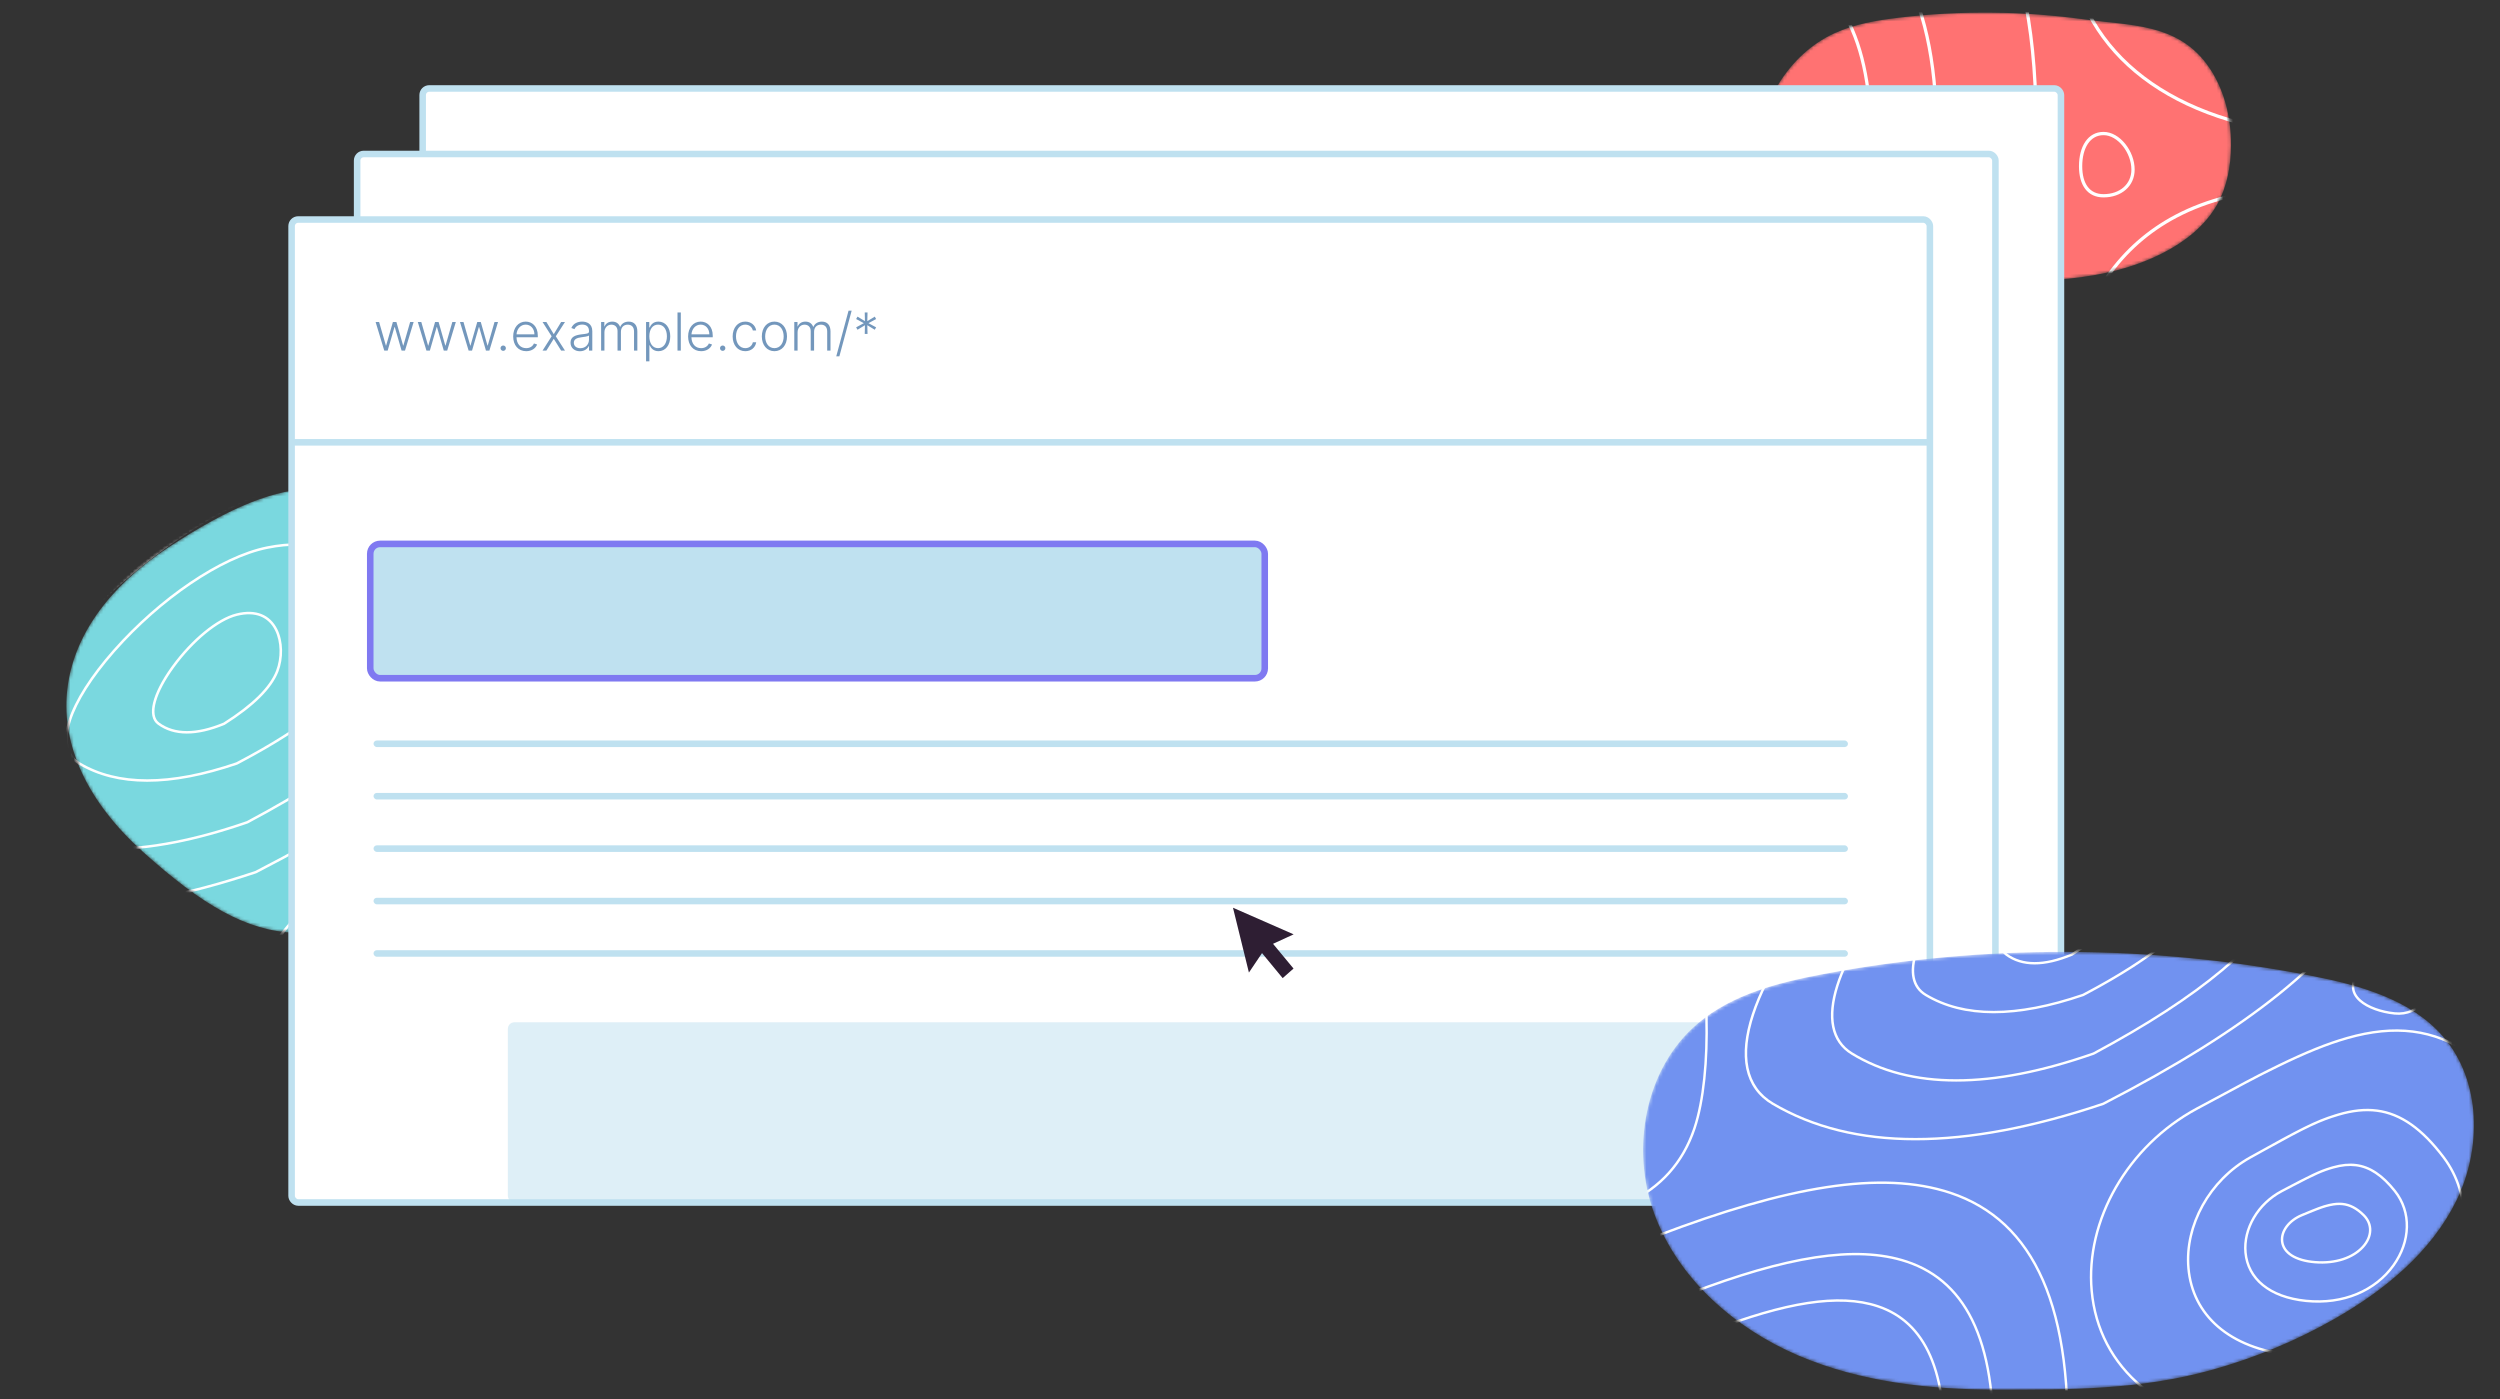 <svg width="763" height="427" viewBox="0 0 763 427" fill="none" xmlns="http://www.w3.org/2000/svg">
<rect x="0" y="0" width="763" height="427" fill="#333333" stroke="none"/>
<mask id="mask0" mask-type="alpha" maskUnits="userSpaceOnUse" x="20" y="149" width="148" height="136">
<path d="M51.531 166.964C89.103 142.383 107.036 144.079 134.361 166.964C161.687 189.849 188.158 226.296 143.754 260.2C99.35 294.104 78.856 291.561 43.846 260.2C8.835 228.839 13.958 191.544 51.531 166.964Z" fill="white"/>
</mask>
<g mask="url(#mask0)">
<path d="M51.531 166.964C89.103 142.383 107.036 144.079 134.361 166.964C161.687 189.849 188.158 226.296 143.754 260.2C99.35 294.104 78.856 291.561 43.846 260.2C8.835 228.839 13.958 191.544 51.531 166.964Z" fill="#7AD8DF"/>
<path d="M150.184 268.657L149.406 268.89C143.259 270.77 138.787 273.072 123.178 281.774C110.616 288.777 102.975 302.744 104.133 315.934C105.399 330.357 116.593 340.737 136.016 342.813C155.618 344.909 172.43 337.082 181.912 323.098C190.893 309.853 191.427 293.559 182.647 281.88C179.309 277.44 176.002 274.095 172.641 271.735C165.825 266.949 158.766 266.132 150.184 268.657ZM172.191 272.367C175.48 274.677 178.731 277.965 182.023 282.344C190.593 293.743 190.071 309.679 181.266 322.665C171.945 336.411 155.413 344.108 136.099 342.043C117.033 340.006 106.142 329.906 104.909 315.867C103.778 302.984 111.262 289.305 123.559 282.45L128.485 279.712C140.697 272.959 144.629 271.098 150.405 269.399C158.77 266.939 165.583 267.727 172.191 272.367Z" fill="white"/>
<path d="M152.515 245.546C146.538 247.238 140.075 249.837 132.314 253.574L127.834 255.77C123.783 257.786 120.354 259.621 106.313 267.159C84.888 278.661 71.851 301.607 73.826 323.268C75.984 346.937 95.053 363.965 128.194 367.376C161.665 370.821 190.361 357.957 206.547 334.971C221.874 313.205 222.785 286.438 207.814 267.263C202.112 259.959 196.467 254.46 190.734 250.584C179.136 242.742 167.135 241.405 152.515 245.546ZM190.296 251.225C195.956 255.052 201.544 260.494 207.199 267.737C221.947 286.629 221.049 313.025 205.909 334.526C189.886 357.281 161.465 370.022 128.274 366.606C95.486 363.231 76.725 346.477 74.602 323.198C72.656 301.852 85.527 279.198 106.683 267.841L119.311 261.074C124.862 258.116 126.879 257.094 130.393 255.371L131.275 254.94C139.619 250.86 146.452 248.068 152.728 246.29C167.138 242.209 178.901 243.52 190.296 251.225Z" fill="white"/>
<path d="M148.211 285.08L147.581 285.262C144.069 286.304 141.396 287.623 132.426 292.395C125.041 296.325 120.545 304.166 121.228 311.582C121.975 319.7 128.57 325.537 139.972 326.7C151.462 327.872 161.324 323.49 166.89 315.657C172.172 308.222 172.486 299.064 167.314 292.498C165.357 290.013 163.415 288.139 161.439 286.815C157.422 284.123 153.258 283.664 148.211 285.08ZM161.003 287.457C162.907 288.732 164.79 290.551 166.7 292.975C171.649 299.257 171.347 308.041 166.254 315.21C160.851 322.813 151.263 327.073 140.052 325.93C129.002 324.803 122.715 319.238 122.004 311.512C121.351 304.413 125.678 296.864 132.794 293.078L136.341 291.199C142.927 287.735 145.176 286.737 148.423 285.826C153.261 284.467 157.189 284.901 161.003 287.457Z" fill="white"/>
<path d="M97.456 129.809C67.531 135.754 28.42 162.359 -0.569 194.575C-30.046 227.335 -40.485 256.282 -23.106 266.499C1.444 280.93 35.22 280.93 78.207 266.532C122.716 243.687 149.954 221.845 159.974 200.944C167.859 184.498 167.51 163.68 158.365 148.841C147.676 131.496 126.792 123.981 97.456 129.809ZM157.701 149.246C166.702 163.852 167.046 184.393 159.271 200.611C149.343 221.321 122.22 243.07 77.904 265.821C35.166 280.131 1.615 280.131 -22.709 265.832C-39.433 256.001 -29.16 227.512 0.012 195.091C28.898 162.989 67.875 136.475 97.609 130.568C126.642 124.801 147.194 132.196 157.701 149.246Z" fill="white"/>
<path d="M89.728 147.157C67.731 151.683 39.001 171.927 17.706 196.44C-3.969 221.391 -11.649 243.45 1.185 251.265C19.24 262.259 44.07 262.259 75.656 251.3C108.365 233.912 128.376 217.291 135.743 201.375C141.542 188.844 141.286 172.985 134.557 161.676C126.687 148.448 111.307 142.716 89.728 147.157ZM133.886 162.07C140.479 173.152 140.731 188.743 135.035 201.051C127.756 216.776 107.86 233.302 75.344 250.593C44.013 261.458 19.417 261.458 1.592 250.605C-10.611 243.174 -3.085 221.559 18.296 196.946C39.488 172.55 68.084 152.401 89.886 147.915C111.155 143.538 126.196 149.144 133.886 162.07Z" fill="white"/>
<path d="M81.466 166.756C67.165 169.646 48.505 182.557 34.675 198.192C20.56 214.147 15.549 228.283 23.99 233.331C35.741 240.357 51.886 240.357 72.408 233.366L73.674 232.7C94.185 221.845 106.764 211.461 111.463 201.491C115.245 193.468 115.077 183.315 110.687 176.069C105.55 167.589 95.516 163.917 81.466 166.756ZM110.02 176.468C114.27 183.484 114.433 193.365 110.758 201.163C106.053 211.145 93.168 221.655 72.101 232.656C51.831 239.558 35.915 239.558 24.392 232.667C16.672 228.051 21.349 214.593 34.848 199.171L35.26 198.703C48.988 183.184 67.513 170.366 81.621 167.515C95.365 164.738 105.063 168.287 110.02 176.468Z" fill="white"/>
<path d="M72.192 187.204C66.166 188.681 58.353 195.238 52.563 203.178L52.155 203.744C46.529 211.654 44.6 218.598 48.159 221.179C53.134 224.787 59.952 224.787 68.576 221.224C77.506 215.575 82.953 210.186 84.968 205C86.56 200.904 86.489 195.729 84.638 192.024C82.453 187.649 78.158 185.742 72.192 187.204ZM83.941 192.368C85.69 195.87 85.757 200.82 84.242 204.72C82.299 209.72 76.96 215.002 68.217 220.54C59.881 223.978 53.34 223.978 48.618 220.554C45.496 218.289 47.496 211.444 53.194 203.632C58.886 195.827 66.567 189.381 72.379 187.956C77.994 186.58 81.92 188.323 83.941 192.368Z" fill="white"/>
<path d="M156.979 224.492C153.808 228.416 153.984 231.882 156.929 234.532C159.297 236.663 163.397 238.125 167.558 238.546C175.21 239.321 180.573 232.341 178.286 224.625C175.904 216.585 163.598 216.302 156.979 224.492ZM177.539 224.844C179.673 232.047 174.721 238.493 167.637 237.776C163.627 237.37 159.679 235.962 157.452 233.958C154.82 231.59 154.668 228.588 157.586 224.977C163.853 217.223 175.359 217.488 177.539 224.844Z" fill="white"/>
<path d="M-77.607 78.488C-87.396 97.477 -95.033 115.992 -100.516 134.033L-100.926 135.397L-100.871 135.525C-93.299 153.1 -71.17 163.356 -34.538 166.351C-8.875 168.45 25.118 155.792 49.836 136.611C74.951 117.121 82.423 97.157 64.694 87.281C45.574 76.629 13.693 67.227 -14.773 64.009C-47.206 60.343 -70.605 64.905 -77.607 78.488ZM-14.861 64.779C13.507 67.986 45.29 77.359 64.314 87.956C81.346 97.445 74.104 116.796 49.356 136C24.781 155.071 -9.028 167.66 -34.474 165.579L-35.561 165.488C-70.924 162.433 -92.363 152.498 -99.927 135.736L-100.099 135.347L-100.139 135.483C-94.646 117.101 -86.904 98.221 -76.914 78.841C-70.116 65.655 -46.991 61.147 -14.861 64.779Z" fill="white"/>
<path d="M-73.875 70.417C-81.936 88.924 -88.229 106.97 -92.754 124.554L-93.128 126.021L-93.087 126.132C-86.832 143.317 -68.526 153.358 -38.244 156.288C-17.013 158.343 11.087 145.96 31.517 127.196C52.266 108.141 58.427 88.657 43.78 79.001C27.977 68.582 1.632 59.386 -21.893 56.239C-48.711 52.651 -68.083 57.121 -73.875 70.417ZM-21.997 57.007C1.416 60.139 27.65 69.295 43.35 79.646C57.412 88.917 51.421 107.862 30.988 126.628C10.707 145.254 -17.189 157.548 -38.169 155.518L-39.066 155.428C-68.245 152.445 -85.923 142.749 -92.167 126.372L-92.314 125.978L-92.343 126.095C-87.806 108.125 -81.411 89.669 -73.16 70.725C-67.554 57.856 -48.502 53.461 -21.997 57.007Z" fill="white"/>
</g>
<mask id="mask1" mask-type="alpha" maskUnits="userSpaceOnUse" x="536" y="3" width="145" height="83">
<path d="M579.467 5.402C572.766 6.2 566.006 7.33 559.873 10.144C545.415 16.781 536.239 32.759 536.307 48.668C536.33 53.867 537.266 59.143 539.704 63.736C543.225 70.368 549.61 75.081 556.431 78.218C570.233 84.567 585.887 85.173 601.073 85.595C621.236 86.155 642.377 86.363 660.302 77.117C666.888 73.719 672.985 68.947 676.628 62.495C679.717 57.022 680.878 50.627 680.904 44.341C680.939 35.565 678.731 26.59 673.485 19.554C664.205 7.108 650.135 7.836 636.317 5.934C617.492 3.345 598.337 3.157 579.467 5.402Z" fill="white"/>
</mask>
<g mask="url(#mask1)">
<path d="M579.467 5.402C572.766 6.2 566.006 7.33 559.873 10.144C545.415 16.781 536.239 32.759 536.307 48.668C536.33 53.867 537.266 59.143 539.704 63.736C543.225 70.368 549.61 75.081 556.431 78.218C570.233 84.567 585.887 85.173 601.073 85.595C621.236 86.155 642.377 86.363 660.302 77.117C666.888 73.719 672.985 68.947 676.628 62.495C679.717 57.022 680.878 50.627 680.904 44.341C680.939 35.565 678.731 26.59 673.485 19.554C664.205 7.108 650.135 7.836 636.317 5.934C617.492 3.345 598.337 3.157 579.467 5.402Z" fill="#FF7272"/>
<path d="M731.932 -90.298L730.634 -89.906C722.531 -87.395 716.448 -84.248 695.756 -72.684C678.934 -63.284 668.701 -44.535 670.252 -26.829C671.947 -7.47 686.936 6.462 712.947 9.249C739.199 12.062 761.715 1.555 774.414 -17.218C786.442 -34.999 787.157 -56.872 775.4 -72.548C770.929 -78.509 766.5 -83 761.999 -86.168C752.874 -92.59 743.423 -93.686 731.932 -90.298ZM761.423 -85.35C765.832 -82.247 770.188 -77.83 774.6 -71.948C786.086 -56.633 785.387 -35.223 773.586 -17.778C761.094 0.689 738.937 11.028 713.053 8.255C687.5 5.517 672.9 -8.054 671.248 -26.917C669.732 -44.225 679.762 -62.601 696.244 -71.812L702.289 -75.18C719.088 -84.502 724.387 -87.031 732.215 -89.339C743.428 -92.645 752.564 -91.586 761.423 -85.35Z" fill="white"/>
<path d="M735.526 -121.662C727.326 -119.326 718.439 -115.702 707.681 -110.45L703.462 -108.369C697.677 -105.49 693.616 -103.305 673.99 -92.708C645.459 -77.303 628.098 -46.569 630.728 -17.557C633.601 14.142 658.994 36.948 703.128 41.517C747.704 46.132 785.92 28.9 807.476 -1.889C827.886 -31.042 829.099 -66.893 809.164 -92.575C801.57 -102.358 794.052 -109.723 786.418 -114.914C770.974 -125.417 754.994 -127.208 735.526 -121.662ZM785.856 -114.087C793.397 -108.959 800.841 -101.667 808.374 -91.962C828.025 -66.646 826.828 -31.274 806.656 -2.462C785.31 28.027 747.448 45.1 703.231 40.522C659.549 36 634.552 13.549 631.724 -17.647C629.13 -46.252 646.279 -76.609 674.465 -91.828L693.927 -102.305C699.914 -105.496 702.42 -106.75 707.222 -109.112C718.337 -114.578 727.438 -118.318 735.8 -120.7C754.998 -126.169 770.673 -124.413 785.856 -114.087Z" fill="white"/>
<path d="M453.822 -40.715C412.119 -24.784 389.348 6.895 388.25 44.487C387.23 79.418 405.507 114.354 435.726 134.17C469.921 156.593 513.98 168.151 548.851 160.992C591.778 152.179 618.289 117.066 621.499 53.777C624.786 -11.019 608.109 -46.739 573.658 -58.222C545.355 -67.657 506.615 -60.883 453.822 -40.715ZM573.342 -57.274C607.291 -45.957 623.767 -10.669 620.501 53.727C617.312 116.583 591.103 151.297 548.65 160.012C514.065 167.112 470.264 155.622 436.274 133.334C406.345 113.708 388.24 79.099 389.25 44.517C390.336 7.33 412.851 -23.993 454.179 -39.781C506.769 -59.872 545.324 -66.613 573.342 -57.274Z" fill="white"/>
<path d="M467.139 -17.104C436.265 -5.304 419.4 18.168 418.587 46.02C417.832 71.896 431.363 97.773 453.738 112.451C479.04 129.05 511.641 137.606 537.454 132.304C569.246 125.775 588.882 99.757 591.257 52.9C593.69 4.932 581.336 -21.538 555.806 -30.052C534.848 -37.041 506.188 -32.028 467.139 -17.104ZM555.49 -29.103C580.518 -20.757 592.671 5.282 590.259 52.849C587.905 99.275 568.571 124.892 537.253 131.325C511.726 136.567 479.384 128.08 454.287 111.615C432.202 97.127 418.841 71.577 419.587 46.049C420.388 18.603 436.997 -4.513 467.496 -16.17C506.342 -31.016 534.817 -35.997 555.49 -29.103Z" fill="white"/>
<path d="M475.915 -1.761C452.177 7.354 439.205 25.494 438.58 47.016C438 67.007 448.404 86.998 465.608 98.338C485.05 111.153 510.1 117.758 529.944 113.664C554.398 108.617 569.501 88.51 571.327 52.33C573.196 15.297 563.692 -5.163 544.041 -11.747C527.923 -17.148 505.907 -13.278 475.915 -1.761ZM543.724 -10.799C562.874 -4.383 572.177 15.646 570.328 52.279C568.524 88.028 553.721 107.736 529.742 112.684C510.186 116.72 485.396 110.183 466.159 97.504C449.243 86.354 439.009 66.69 439.58 47.045C440.193 25.927 452.911 8.144 476.273 -0.828C506.062 -12.267 527.893 -16.103 543.724 -10.799Z" fill="white"/>
<path d="M663.86 65.575C646.751 74.605 636.004 90.335 631.262 111.266C623.358 146.158 633.421 195.393 651.566 227.001C665.897 251.963 706.267 264.598 756.883 263.752C802.86 262.983 847.583 250.876 864.354 234.106C883.008 215.451 887.519 180.501 872.83 148.419C854.905 109.271 812.077 78.209 745.116 62.266C710.129 53.935 683.165 55.388 663.86 65.575ZM744.884 63.238C811.565 79.115 854.134 109.989 871.92 148.835C886.444 180.554 881.991 215.054 863.647 233.398C847.103 249.942 802.608 261.988 756.867 262.752C706.579 263.592 666.53 251.058 652.434 226.503C634.405 195.099 624.393 146.114 632.238 111.487C636.919 90.824 647.495 75.343 664.327 66.46C683.391 56.399 710.114 54.96 744.884 63.238Z" fill="white"/>
<path d="M642 40.252C637.182 40.252 634.5 44.715 634.5 50.752C634.5 56.518 637.087 60.252 642 60.252C647.455 60.252 651.5 56.828 651.5 51.752C651.5 46.148 646.988 40.252 642 40.252ZM642 41.252C646.369 41.252 650.5 46.651 650.5 51.752C650.5 56.235 646.937 59.252 642 59.252C637.734 59.252 635.5 56.028 635.5 50.752C635.5 45.196 637.869 41.252 642 41.252Z" fill="white"/>
</g>
<rect x="129" y="27" width="500" height="300" rx="2" fill="white" stroke="#BFE1F0" stroke-width="2"/>
<rect x="109" y="47" width="500" height="300" rx="2" fill="white" stroke="#BFE1F0" stroke-width="2"/>
<rect x="89" y="67" width="500" height="300" rx="2" fill="white" stroke="#BFE1F0" stroke-width="2"/>
<path d="M117.273 107H118.318L120.386 99.847H120.494L122.562 107H123.608L126.244 98.273H125.176L123.108 105.455H123.028L120.983 98.273H119.909L117.847 105.472H117.773L115.705 98.273H114.636L117.273 107ZM130.148 107H131.193L133.261 99.847H133.369L135.438 107H136.483L139.119 98.273H138.051L135.983 105.455H135.903L133.858 98.273H132.784L130.722 105.472H130.648L128.58 98.273H127.511L130.148 107ZM143.023 107H144.068L146.136 99.847H146.244L148.312 107H149.358L151.994 98.273H150.926L148.858 105.455H148.778L146.733 98.273H145.659L143.597 105.472H143.523L141.455 98.273H140.386L143.023 107ZM153.58 107.085C154.034 107.085 154.398 106.716 154.398 106.267C154.398 105.812 154.034 105.449 153.58 105.449C153.131 105.449 152.761 105.812 152.761 106.267C152.761 106.716 153.131 107.085 153.58 107.085ZM160.598 107.182C162.348 107.182 163.524 106.233 163.922 105.136L162.962 104.824C162.626 105.608 161.837 106.256 160.598 106.256C158.814 106.256 157.683 104.955 157.638 102.938H164.138V102.438C164.138 99.523 162.337 98.153 160.445 98.153C158.183 98.153 156.621 100.045 156.621 102.688C156.621 105.335 158.155 107.182 160.598 107.182ZM157.643 102.045C157.751 100.42 158.848 99.074 160.445 99.074C162.007 99.074 163.104 100.364 163.104 102.045H157.643ZM166.757 98.273H165.587L168.359 102.636L165.587 107H166.757L169.007 103.398L171.257 107H172.433L169.626 102.636L172.433 98.273H171.257L169.007 101.994L166.757 98.273ZM176.991 107.199C178.446 107.199 179.332 106.392 179.696 105.619H179.759V107H180.77V101.074C180.77 98.733 179.009 98.153 177.673 98.153C176.338 98.153 174.963 98.682 174.372 100.108L175.332 100.455C175.651 99.704 176.44 99.062 177.702 99.062C179.026 99.062 179.759 99.79 179.759 100.983V101.188C179.759 101.847 178.94 101.858 177.474 102.04C175.503 102.284 174.122 102.835 174.122 104.562C174.122 106.244 175.406 107.199 176.991 107.199ZM177.128 106.273C175.986 106.273 175.134 105.665 175.134 104.608C175.134 103.551 175.997 103.108 177.474 102.926C178.19 102.841 179.463 102.682 179.759 102.392V103.653C179.759 105.085 178.741 106.273 177.128 106.273ZM183.46 107H184.472V101.409C184.472 100.051 185.375 99.085 186.585 99.085C187.778 99.085 188.472 99.881 188.472 101.062V107H189.506V101.256C189.506 100 190.256 99.085 191.585 99.085C192.739 99.085 193.506 99.778 193.506 101.153V107H194.517V101.153C194.517 99.199 193.511 98.159 191.892 98.159C190.619 98.159 189.699 98.778 189.307 99.744H189.233C188.847 98.756 188.08 98.159 186.875 98.159C185.733 98.159 184.881 98.71 184.534 99.614H184.443V98.273H183.46V107ZM197.178 110.273H198.195V105.381H198.286C198.632 106.182 199.382 107.182 200.967 107.182C203.104 107.182 204.558 105.364 204.558 102.659C204.558 99.966 203.109 98.153 200.95 98.153C199.348 98.153 198.638 99.153 198.286 99.938H198.161V98.273H197.178V110.273ZM198.178 102.642C198.178 100.551 199.138 99.074 200.842 99.074C202.598 99.074 203.541 100.631 203.541 102.642C203.541 104.676 202.581 106.256 200.842 106.256C199.155 106.256 198.178 104.75 198.178 102.642ZM207.784 95.364H206.773V107H207.784V95.364ZM213.989 107.182C215.739 107.182 216.915 106.233 217.312 105.136L216.352 104.824C216.017 105.608 215.227 106.256 213.989 106.256C212.205 106.256 211.074 104.955 211.028 102.938H217.528V102.438C217.528 99.523 215.727 98.153 213.835 98.153C211.574 98.153 210.011 100.045 210.011 102.688C210.011 105.335 211.545 107.182 213.989 107.182ZM211.034 102.045C211.142 100.42 212.239 99.074 213.835 99.074C215.398 99.074 216.494 100.364 216.494 102.045H211.034ZM220.564 107.085C221.018 107.085 221.382 106.716 221.382 106.267C221.382 105.812 221.018 105.449 220.564 105.449C220.115 105.449 219.746 105.812 219.746 106.267C219.746 106.716 220.115 107.085 220.564 107.085ZM227.463 107.182C229.281 107.182 230.56 106.034 230.793 104.455H229.77C229.537 105.568 228.622 106.256 227.463 106.256C225.753 106.256 224.622 104.767 224.622 102.642C224.622 100.528 225.787 99.074 227.463 99.074C228.707 99.074 229.548 99.875 229.764 100.864H230.787C230.548 99.244 229.196 98.153 227.446 98.153C225.162 98.153 223.605 100.051 223.605 102.676C223.605 105.278 225.116 107.182 227.463 107.182ZM236.352 107.182C238.614 107.182 240.193 105.335 240.193 102.676C240.193 100 238.614 98.153 236.352 98.153C234.091 98.153 232.511 100 232.511 102.676C232.511 105.335 234.091 107.182 236.352 107.182ZM236.352 106.256C234.54 106.256 233.528 104.631 233.528 102.676C233.528 100.722 234.54 99.074 236.352 99.074C238.165 99.074 239.176 100.722 239.176 102.676C239.176 104.631 238.165 106.256 236.352 106.256ZM242.413 107H243.425V101.409C243.425 100.051 244.328 99.085 245.538 99.085C246.732 99.085 247.425 99.881 247.425 101.062V107H248.459V101.256C248.459 100 249.209 99.085 250.538 99.085C251.692 99.085 252.459 99.778 252.459 101.153V107H253.47V101.153C253.47 99.199 252.464 98.159 250.845 98.159C249.572 98.159 248.652 98.778 248.26 99.744H248.186C247.8 98.756 247.033 98.159 245.828 98.159C244.686 98.159 243.834 98.71 243.487 99.614H243.396V98.273H242.413V107ZM259.926 94.818H258.977L255.227 108.75H256.176L259.926 94.818ZM263.918 101.909H264.77L264.707 99.256L266.974 100.642L267.395 99.903L265.054 98.636L267.395 97.369L266.974 96.631L264.707 98.017L264.77 95.364H263.918L263.98 98.017L261.713 96.631L261.293 97.369L263.634 98.636L261.293 99.903L261.713 100.642L263.98 99.256L263.918 101.909Z" fill="#7397BC"/>
<line x1="89" y1="135" x2="589" y2="135" stroke="#BFE1F0" stroke-width="2"/>
<rect x="113" y="166" width="273" height="41" rx="3" fill="#BFE1F0" stroke="#7F79F1" stroke-width="2"/>
<rect opacity="0.5" x="155" y="312" width="369" height="55" rx="2" fill="#BFE1F0"/>
<rect x="114" y="226" width="450" height="2" rx="1" fill="#BFE1F0"/>
<rect x="114" y="242" width="450" height="2" rx="1" fill="#BFE1F0"/>
<rect x="114" y="258" width="450" height="2" rx="1" fill="#BFE1F0"/>
<rect x="114" y="274" width="450" height="2" rx="1" fill="#BFE1F0"/>
<rect x="114" y="290" width="450" height="2" rx="1" fill="#BFE1F0"/>
<path d="M376.304 277.04L394.818 285.16L388.53 288.052L394.785 295.605L391.467 298.523L385.17 290.885L381.17 296.826L376.304 277.04Z" fill="#2E1E33"/>
<mask id="mask2" mask-type="alpha" maskUnits="userSpaceOnUse" x="501" y="290" width="255" height="135">
<path d="M712.254 402.659C727.596 393.938 741.948 382.24 749.697 366.418C757.446 350.594 757.281 330.085 745.873 316.643C736.047 305.061 720.259 300.689 705.325 297.784C656.357 288.262 605.577 288.09 556.546 297.281C542.838 299.85 528.705 303.419 518.085 312.434C501.964 326.118 497.607 350.624 504.879 370.449C512.152 390.275 529.383 405.389 548.843 413.707C567.914 421.86 588.975 424.088 609.552 424.124C631.805 424.165 653.238 424.159 674.883 418.145C687.91 414.525 700.504 409.337 712.254 402.659Z" fill="white"/>
</mask>
<g mask="url(#mask2)">
<path d="M712.254 402.659C727.596 393.938 741.948 382.24 749.697 366.418C757.446 350.594 757.281 330.085 745.873 316.643C736.047 305.061 720.259 300.689 705.325 297.784C656.357 288.262 605.577 288.09 556.546 297.281C542.838 299.85 528.705 303.419 518.085 312.434C501.964 326.118 497.607 350.624 504.879 370.449C512.152 390.275 529.383 405.389 548.843 413.707C567.914 421.86 588.975 424.088 609.552 424.124C631.805 424.165 653.238 424.159 674.883 418.145C687.91 414.525 700.504 409.337 712.254 402.659Z" fill="#7192F0"/>
<path d="M713.633 339.806L712.662 340.098C706.608 341.969 702.063 344.314 686.601 352.928C674.032 359.931 666.385 373.899 667.544 387.089C668.811 401.511 680.011 411.891 699.446 413.967C719.063 416.062 735.887 408.235 745.376 394.249C754.364 381.003 754.898 364.708 746.113 353.03C742.772 348.589 739.463 345.243 736.099 342.883C729.281 338.099 722.219 337.282 713.633 339.806ZM735.669 343.492C738.963 345.804 742.218 349.095 745.515 353.477C754.098 364.886 753.575 380.836 744.757 393.832C735.423 407.589 718.867 415.292 699.526 413.226C680.432 411.186 669.523 401.076 668.288 387.024C667.155 374.13 674.65 360.44 686.966 353.578L691.483 351.069C704.036 344.124 707.995 342.24 713.844 340.521C722.223 338.058 729.049 338.847 735.669 343.492Z" fill="white"/>
<path d="M716.318 316.441C710.191 318.181 703.55 320.881 695.512 324.793L692.359 326.344C688.036 328.489 685.002 330.116 670.337 338.011C649.018 349.488 636.045 372.384 638.01 393.997C640.158 417.612 659.131 434.602 692.11 438.006C725.417 441.444 753.973 428.606 770.08 405.669C785.332 383.951 786.238 357.243 771.342 338.11C765.668 330.822 760.05 325.335 754.346 321.468C742.805 313.643 730.865 312.309 716.318 316.441ZM753.926 322.084C759.56 325.904 765.123 331.337 770.752 338.567C785.435 357.427 784.541 383.778 769.468 405.242C753.518 427.956 725.226 440.675 692.187 437.265C659.547 433.896 640.868 417.17 638.754 393.929C636.817 372.62 649.63 350.004 670.692 338.666L685.234 330.861C689.708 328.484 691.581 327.55 695.168 325.791C703.474 321.718 710.275 318.932 716.523 317.157C730.868 313.083 742.58 314.391 753.926 322.084Z" fill="white"/>
<path d="M712.056 355.907L711.3 356.125C707.833 357.158 705.106 358.499 696.202 363.203C688.788 367.12 684.274 374.937 684.959 382.331C685.709 390.423 692.329 396.241 703.775 397.4C715.311 398.569 725.213 394.2 730.801 386.39C736.105 378.978 736.421 369.847 731.228 363.301C729.262 360.823 727.313 358.955 725.329 357.635C721.299 354.953 717.121 354.495 712.056 355.907ZM724.914 358.254C726.828 359.528 728.722 361.343 730.642 363.763C735.616 370.034 735.313 378.802 730.193 385.958C724.762 393.548 715.122 397.801 703.851 396.659C692.741 395.534 686.418 389.977 685.703 382.263C685.047 375.176 689.397 367.641 696.552 363.861L699.988 362.054C706.602 358.596 708.902 357.571 712.107 356.667L712.257 356.624C717.124 355.268 721.077 355.701 724.914 358.254Z" fill="white"/>
<path d="M711.061 367.383L710.687 367.467C708.768 367.914 707.291 368.483 702.391 370.517C698.275 372.225 695.751 375.661 696.138 378.946C696.562 382.539 700.25 385.086 706.561 385.588C712.891 386.092 718.335 384.205 721.422 380.815C724.392 377.553 724.571 373.492 721.647 370.597C720.562 369.522 719.485 368.71 718.387 368.136C716.157 366.971 713.851 366.772 711.061 367.383ZM718.04 368.796C719.068 369.334 720.086 370.101 721.121 371.125C723.743 373.722 723.584 377.332 720.869 380.314C717.946 383.524 712.73 385.332 706.62 384.846C700.627 384.369 697.256 382.041 696.881 378.859C696.536 375.939 698.847 372.795 702.678 371.205L704.88 370.296C708.283 368.903 709.495 368.489 711.222 368.11C713.85 367.535 715.978 367.718 718.04 368.796Z" fill="white"/>
<path d="M661.305 200.167C631.417 206.127 592.353 232.8 563.4 265.097C533.962 297.936 523.539 326.949 540.885 337.184C565.402 351.651 599.135 351.651 642.069 337.217C686.523 314.314 713.728 292.417 723.735 271.466C731.608 254.981 731.26 234.115 722.128 219.242C711.455 201.857 690.601 194.326 661.305 200.167ZM721.491 219.631C730.485 234.28 730.829 254.88 723.06 271.145C713.141 291.913 686.047 313.721 641.779 336.533C599.083 350.882 565.566 350.882 541.265 336.543C524.547 326.678 534.812 298.106 563.957 265.594C592.812 233.406 631.747 206.821 661.451 200.898C690.457 195.114 710.992 202.531 721.491 219.631Z" fill="white"/>
<path d="M653.115 217.621C631.226 222.153 602.633 242.426 581.441 266.973C559.874 291.956 552.233 314.039 564.994 321.857C582.96 332.865 607.669 332.865 639.103 321.892C671.653 304.48 691.568 287.835 698.898 271.899C704.668 259.354 704.413 243.477 697.719 232.155C689.889 218.913 674.588 213.175 653.115 217.621ZM697.075 232.534C703.64 243.636 703.891 259.257 698.219 271.588C690.973 287.341 671.169 303.894 638.803 321.212C607.614 332.095 583.13 332.095 565.385 321.223C553.228 313.774 560.721 292.116 582.007 267.459C603.102 243.025 631.565 222.844 653.267 218.35C674.442 213.966 689.417 219.582 697.075 232.534Z" fill="white"/>
<path d="M644.96 237.201C630.677 240.099 612.04 253.052 598.226 268.737C584.133 284.739 579.13 298.912 587.549 303.969C599.283 311.016 615.407 311.016 635.904 304.002L637.168 303.335C657.653 292.445 670.217 282.028 674.909 272.029C678.685 263.984 678.518 253.803 674.135 246.537C669.007 238.035 658.99 234.353 644.96 237.201ZM673.494 246.921C677.744 253.965 677.906 263.884 674.232 271.714C669.531 281.733 656.657 292.28 635.609 303.32C615.354 310.246 599.45 310.246 587.935 303.331C580.131 298.644 584.981 284.904 598.787 269.228C612.504 253.655 631.012 240.792 645.109 237.931C658.845 235.143 668.539 238.707 673.494 246.921Z" fill="white"/>
<path d="M636.092 257.597C630.086 259.077 622.296 265.651 616.523 273.611L616.125 274.166C610.512 282.097 608.586 289.059 612.127 291.642C617.084 295.257 623.879 295.257 632.476 291.685C641.378 286.022 646.809 280.619 648.817 275.422C650.403 271.319 650.332 266.134 648.489 262.422C646.313 258.041 642.035 256.132 636.092 257.597ZM647.819 262.753C649.566 266.269 649.633 271.238 648.12 275.154C646.18 280.173 640.854 285.472 632.131 291.027C623.811 294.479 617.282 294.479 612.568 291.04C609.443 288.761 611.441 281.889 617.128 274.047C622.808 266.217 630.471 259.749 636.271 258.32C641.878 256.938 645.8 258.689 647.819 262.753Z" fill="white"/>
<path d="M796.501 170.382C758.493 183.715 736.604 221.892 739.65 262.487C741.101 281.82 748.298 299.643 760.412 312.937C773.6 327.411 792.016 335.988 814.538 337.236C836.827 338.47 853.349 328.333 863.157 309.295C871.9 292.321 874.755 269.001 871.531 245.089C868.343 221.444 859.509 199.544 846.994 185.237C833.103 169.358 815.652 163.664 796.501 170.382ZM846.431 185.726C858.841 199.914 867.62 221.678 870.79 245.188C873.995 268.96 871.159 292.129 862.492 308.955C852.815 327.739 836.564 337.709 814.579 336.492C792.251 335.255 774.02 326.764 760.965 312.436C748.968 299.27 741.834 281.605 740.395 262.431C737.373 222.155 759.078 184.3 796.749 171.085C815.594 164.474 832.731 170.065 846.431 185.726Z" fill="white"/>
<path d="M720.119 295.654C716.907 299.568 717.086 303.025 720.067 305.667C722.464 307.792 726.617 309.25 730.832 309.67C738.575 310.442 744.005 303.481 741.688 295.783C739.277 287.768 726.822 287.486 720.119 295.654ZM740.973 295.997C743.139 303.198 738.108 309.647 730.907 308.929C726.834 308.523 722.826 307.115 720.563 305.11C717.889 302.74 717.734 299.737 720.697 296.126C727.062 288.37 738.757 288.635 740.973 295.997Z" fill="white"/>
<path d="M505.822 376.745C474.661 388.613 457.646 412.213 456.826 440.219C456.064 466.241 469.721 492.268 492.301 507.03C517.852 523.735 550.774 532.345 576.83 527.012C608.906 520.446 628.716 494.288 631.115 447.139C633.571 398.867 621.109 372.257 595.367 363.702C574.218 356.674 545.27 361.72 505.822 376.745ZM595.131 364.409C620.498 372.839 632.809 399.128 630.369 447.102C627.986 493.929 608.402 519.789 576.68 526.282C550.838 531.572 518.109 523.012 492.711 506.407C470.347 491.787 456.818 466.004 457.573 440.24C458.384 412.537 475.208 389.202 506.089 377.44C545.386 362.473 574.195 357.451 595.131 364.409Z" fill="white"/>
<path d="M515.773 394.334C492.703 403.125 480.102 420.611 479.494 441.36C478.93 460.637 489.041 479.915 505.76 490.85C524.666 503.216 549.026 509.59 568.314 505.64C592.07 500.776 606.742 481.393 608.517 446.486C610.335 410.751 601.104 391.031 582.027 384.688C566.367 379.482 544.952 383.216 515.773 394.334ZM581.791 385.395C600.493 391.613 609.573 411.011 607.771 446.448C606.012 481.034 591.566 500.119 568.164 504.911C549.09 508.816 524.923 502.493 506.17 490.227C489.668 479.434 479.684 460.4 480.241 441.382C480.84 420.935 493.25 403.714 516.04 395.03C545.067 383.97 566.344 380.259 581.791 385.395Z" fill="white"/>
<path d="M522.331 405.764C504.594 412.555 494.901 426.069 494.434 442.102C494 456.996 501.774 471.888 514.629 480.336C529.157 489.883 547.875 494.804 562.702 491.753C580.975 487.994 592.261 473.014 593.625 446.061C595.021 418.472 587.92 403.23 573.237 398.325C561.193 394.302 544.742 397.184 522.331 405.764ZM572.999 399.031C587.308 403.811 594.26 418.733 592.879 446.023C591.531 472.656 580.47 487.337 562.551 491.024C547.939 494.03 529.415 489.161 515.041 479.714C502.401 471.408 494.754 456.759 495.18 442.124C495.639 426.392 505.142 413.143 522.599 406.46C544.857 397.938 561.17 395.08 572.999 399.031Z" fill="white"/>
<path d="M534.464 427.42C526.592 430.421 522.279 436.408 522.071 443.508C521.878 450.097 525.33 456.681 531.04 460.417C537.466 464.621 545.745 466.788 552.319 465.441C560.448 463.776 565.47 457.139 566.074 445.256C566.692 433.102 563.529 426.343 556.972 424.162C551.621 422.382 544.353 423.65 534.464 427.42ZM556.736 424.869C562.918 426.926 565.93 433.363 565.328 445.219C564.74 456.78 559.943 463.119 552.169 464.712C545.808 466.015 537.723 463.898 531.45 459.794C525.957 456.2 522.633 449.859 522.818 443.529C523.017 436.732 527.139 431.01 534.731 428.116C544.469 424.404 551.598 423.16 556.736 424.869Z" fill="white"/>
<path d="M469.137 244.175C437.394 264.944 433.154 307.188 456.325 370.817L457.12 372.98L457.363 372.994C490.393 374.99 510.482 365.476 517.518 344.431C523.075 327.813 522.433 294.69 515.468 270.829C506.9 241.478 490.91 229.929 469.137 244.175ZM514.75 271.037C521.676 294.761 522.314 327.731 516.809 344.196L516.598 344.812C509.573 364.851 490.204 374.022 458.387 372.307L457.652 372.264L457.737 372.494C433.879 308.072 437.847 265.538 469.547 244.798C490.794 230.896 506.302 242.098 514.75 271.037Z" fill="white"/>
<path d="M462.261 264.542C438.459 281.031 435.282 314.545 452.638 365.009L453.252 366.777L453.499 366.793C478.269 368.377 493.353 360.814 498.633 344.092C502.797 330.906 502.317 304.639 497.099 285.713C490.671 262.4 478.637 253.197 462.261 264.542ZM496.378 285.911C501.56 304.706 502.038 330.83 497.921 343.869L497.763 344.356C492.516 360.203 478.058 367.451 454.278 366.094L453.794 366.064L453.876 366.298C436.023 315.257 438.992 281.569 462.687 265.154C478.519 254.186 490.066 263.017 496.378 285.911Z" fill="white"/>
</g>
</svg>
